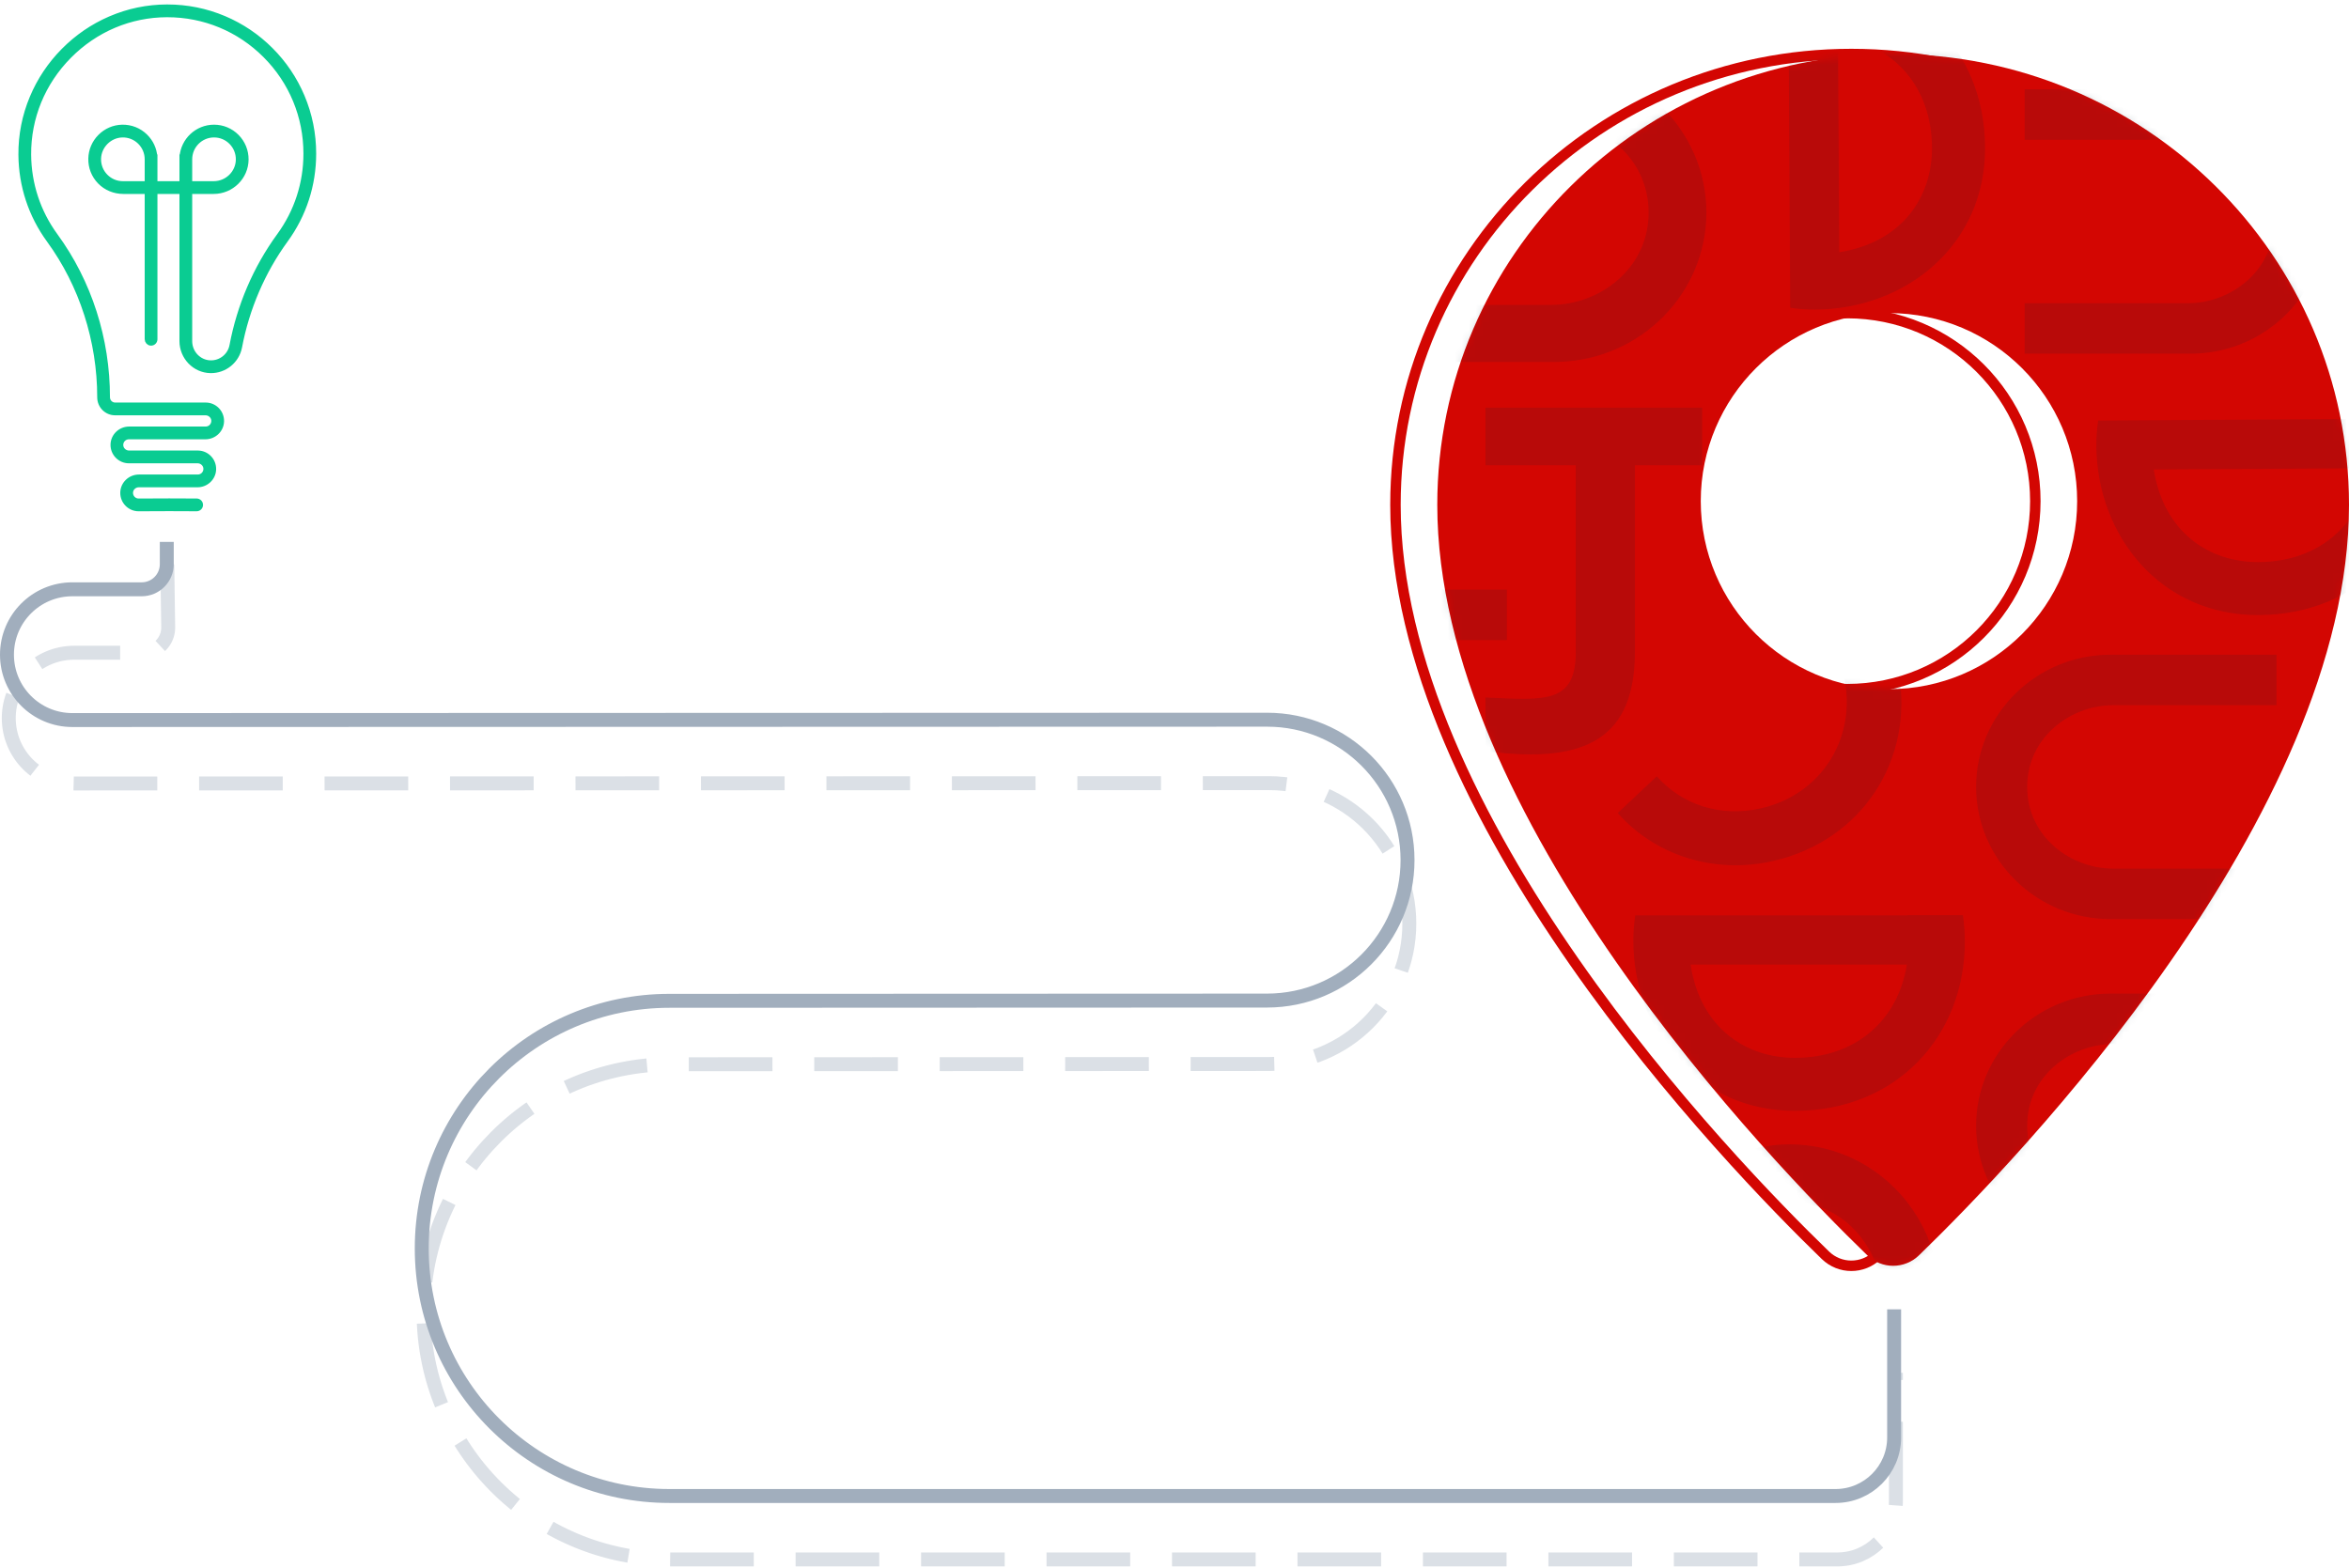 <?xml version="1.0" encoding="UTF-8"?>
<svg width="337px" height="225px" viewBox="0 0 337 225" version="1.1" xmlns="http://www.w3.org/2000/svg" xmlns:xlink="http://www.w3.org/1999/xlink">
    <title>roadmap-mobile</title>
    <defs>
        <path d="M65.4,0 C101.514,0 130.8,28.954 130.8,64.68 C130.8,109.37 82.989,158.924 69.122,172.352 C67.039,174.374 63.761,174.374 61.678,172.352 C47.811,158.924 0,109.37 0,64.68 C0,28.954 29.286,0 65.4,0 Z M64.8,37.172 C49.892,37.172 37.8,49.255 37.8,64.152 C37.8,79.048 49.892,91.131 64.8,91.131 C79.708,91.131 91.8,79.048 91.8,64.152 C91.8,49.255 79.708,37.172 64.8,37.172 Z" id="path-1"></path>
    </defs>
    <g id="Page-1" stroke="none" stroke-width="1" fill="none" fill-rule="evenodd">
        <g id="about-us---mobile" transform="translate(-23, -291)">
            <g id="HERO" transform="translate(0, 115)">
                <g id="roadmap-mobile" transform="translate(26, 177)">
                    <g id="Group-3" fill="#0ACC92" stroke="#0ACC92" stroke-width="0.72">
                        <path d="M24.214,25.357 L27.654,25.357 C29.592,25.357 31.181,23.799 31.195,21.885 C31.202,20.945 30.842,20.061 30.182,19.394 C29.522,18.727 28.642,18.36 27.704,18.36 C25.78,18.36 24.214,19.93 24.214,21.858 L24.214,25.357 Z M18.119,25.357 L18.119,21.858 C18.119,20.909 17.745,20.02 17.067,19.356 C16.389,18.692 15.493,18.339 14.543,18.361 C12.709,18.405 11.181,19.935 11.138,21.774 C11.116,22.725 11.468,23.623 12.131,24.303 C12.793,24.982 13.68,25.357 14.628,25.357 L18.119,25.357 Z M25.767,71.444 C25.766,71.751 25.517,71.999 25.211,71.998 L21.275,71.982 L16.886,72 C15.615,72 14.585,70.949 14.615,69.669 C14.644,68.426 15.688,67.447 16.928,67.447 L25.377,67.447 C26.034,67.447 26.565,66.899 26.54,66.236 C26.516,65.605 25.979,65.115 25.349,65.115 L15.487,65.115 C14.216,65.115 13.185,64.063 13.216,62.783 C13.245,61.54 14.289,60.561 15.529,60.561 L26.513,60.561 C27.17,60.561 27.701,60.014 27.676,59.35 C27.652,58.719 27.115,58.229 26.485,58.229 L13.51,58.229 C12.29,58.229 11.308,57.235 11.308,56.012 C11.308,47.888 8.727,39.878 4.04,33.458 C1.428,29.88 0.031,25.639 0.001,21.194 C-0.019,18.368 0.526,15.612 1.62,13.003 C2.674,10.488 4.189,8.221 6.123,6.266 C8.055,4.312 10.302,2.774 12.801,1.695 C15.394,0.576 18.138,0.006 20.957,0 C20.971,0 20.986,0 21.001,0 C23.824,0 26.565,0.552 29.146,1.642 C31.651,2.699 33.901,4.216 35.834,6.149 C37.767,8.082 39.285,10.334 40.345,12.843 C41.443,15.441 42,18.2 42,21.045 C42,25.539 40.606,29.828 37.969,33.446 C34.699,37.932 32.418,43.235 31.371,48.781 C30.995,50.772 29.235,52.211 27.202,52.176 C24.918,52.136 23.106,50.227 23.106,47.938 L23.106,26.467 L19.227,26.467 L19.227,47.679 C19.227,47.998 18.959,48.254 18.636,48.233 C18.341,48.214 18.119,47.956 18.119,47.66 L18.119,26.467 L14.69,26.467 C13.428,26.467 12.207,25.975 11.328,25.068 C10.462,24.174 10.001,22.996 10.03,21.748 C10.058,20.564 10.537,19.448 11.38,18.603 C12.222,17.759 13.337,17.279 14.517,17.251 C15.768,17.223 16.948,17.687 17.841,18.561 C18.655,19.358 19.136,20.4 19.215,21.525 L19.227,21.525 L19.227,25.357 L23.106,25.357 L23.106,21.525 L23.117,21.525 C23.288,19.139 25.28,17.25 27.704,17.25 C28.939,17.25 30.099,17.733 30.969,18.612 C31.838,19.49 32.312,20.655 32.303,21.893 C32.285,24.415 30.199,26.467 27.654,26.467 L24.214,26.467 L24.214,47.951 C24.214,49.6 25.494,50.99 27.138,51.063 C28.665,51.131 30.001,50.063 30.282,48.574 C30.818,45.733 31.663,42.957 32.793,40.321 C33.936,37.653 35.377,35.119 37.074,32.791 C39.572,29.364 40.892,25.302 40.892,21.045 C40.892,15.713 38.818,10.701 35.051,6.935 C31.295,3.178 26.307,1.111 21,1.111 C20.987,1.111 20.973,1.111 20.959,1.111 C15.675,1.121 10.686,3.23 6.91,7.048 C3.132,10.868 1.072,15.889 1.109,21.186 C1.138,25.397 2.461,29.414 4.934,32.802 C7.366,36.133 9.244,39.836 10.517,43.808 C11.777,47.739 12.416,51.844 12.416,56.01 C12.417,56.62 12.91,57.119 13.519,57.119 L26.513,57.119 C27.784,57.119 28.815,58.17 28.784,59.45 C28.755,60.693 27.711,61.672 26.471,61.672 L15.487,61.672 C14.83,61.672 14.299,62.22 14.324,62.883 C14.348,63.514 14.885,64.004 15.515,64.004 L25.405,64.004 L25.405,64.004 C26.666,64.019 27.684,65.07 27.648,66.346 C27.614,67.584 26.572,68.557 25.335,68.557 L16.914,68.557 C16.284,68.557 15.747,69.047 15.723,69.678 C15.698,70.342 16.229,70.889 16.884,70.889 L21.275,70.871 L21.279,70.871 L25.215,70.887 C25.521,70.888 25.768,71.138 25.767,71.444 Z" id="lightbulb"></path>
                    </g>
                    <path d="M262.6,6.751 C298.714,6.751 328,35.705 328,71.431 C328,116.121 280.189,165.675 266.322,179.104 C264.239,181.125 260.961,181.125 258.878,179.104 C245.011,165.675 197.2,116.121 197.2,71.431 C197.2,35.705 226.486,6.751 262.6,6.751 Z M262,43.923 C247.092,43.923 235,56.006 235,70.903 C235,85.799 247.092,97.882 262,97.882 C276.908,97.882 289,85.799 289,70.903 C289,56.006 276.908,43.923 262,43.923 Z" id="Stroke-2" stroke="#D30602" stroke-width="1.5" stroke-linejoin="round"></path>
                    <path d="M21,80 L21.131,89.003 C21.16,90.991 19.572,92.626 17.584,92.655 C17.567,92.655 17.549,92.655 17.532,92.655 L7.64,92.655 C2.458,92.655 -1.742,96.856 -1.742,102.037 C-1.742,107.217 2.457,111.417 7.637,111.417 C7.638,111.417 7.639,111.417 7.64,111.417 L179.041,111.368 C190.165,111.364 199.186,120.38 199.189,131.504 C199.189,131.506 199.189,131.508 199.189,131.51 C199.189,142.639 190.17,151.662 179.041,151.667 L93.282,151.702 C73.664,151.71 57.764,167.616 57.764,187.234 C57.764,206.849 73.666,222.751 93.282,222.751 L260.6,222.751 C265.239,222.751 269,218.99 269,214.351 L269,195.967 L269,195.967" id="Path-2" stroke="#A1AEBD" stroke-width="2" opacity="0.377" stroke-dasharray="12,6"></path>
                    <path d="M20.927,76.751 L20.927,79.954 C20.927,81.942 19.315,83.554 17.327,83.554 L7.382,83.554 C2.2,83.554 -2,87.754 -2,92.936 C-2,98.116 2.199,102.315 7.379,102.315 C7.38,102.315 7.381,102.315 7.382,102.315 L178.783,102.266 C189.908,102.263 198.928,111.278 198.932,122.403 C198.932,122.405 198.932,122.407 198.932,122.408 C198.932,133.537 189.912,142.56 178.783,142.565 L93.024,142.6 C73.406,142.608 57.507,158.514 57.507,178.132 C57.507,197.748 73.408,213.649 93.024,213.649 L260.342,213.649 C264.982,213.649 268.742,209.889 268.742,205.249 L268.742,186.865 L268.742,186.865" id="Path-2" stroke="#A1AEBD" stroke-width="2"></path>
                    <g id="Group-5" transform="translate(203.2, 6.751)">
                        <mask id="mask-2" fill="white">
                            <use xlink:href="#path-1"></use>
                        </mask>
                        <use id="Stroke-2" fill="#D30602" xlink:href="#path-1"></use>
                        <g id="pattern" opacity="0.13" mask="url(#mask-2)" fill="#022638">
                            <g transform="translate(-521.518, -128.303)" id="Combined-Shape">
                                <path d="M53.562,297.806 C55.646,312.391 51.767,319.235 39.474,319.333 L12.819,319.545 L12.796,326.64 L12.796,351.989 C12.796,358.65 17.866,365.841 26.059,365.841 C34.251,365.841 39.321,358.65 39.321,351.989 L39.321,325.442 L47.519,325.442 L47.519,352.328 C47.519,364.342 37.892,374.118 26.059,374.118 C14.224,374.118 4.597,364.342 4.597,352.328 L4.597,328.882 L4.56,319.611 L4.493,311.142 L4.389,298.197 L12.648,298.131 L12.752,311.076 L39.406,310.864 C46.88,310.805 46.355,306.526 45.892,297.867 L53.562,297.806 Z M572.089,284.75 C583.806,284.75 593.359,294.33 593.549,306.179 L593.552,306.539 L593.552,329.985 L593.588,339.257 L593.656,347.726 L593.759,360.671 L585.5,360.737 L585.397,347.791 L558.742,348.004 C551.344,348.063 551.784,352.257 552.243,360.742 L552.257,361.001 L544.587,361.062 C542.524,346.623 546.304,339.77 558.308,339.54 L558.674,339.535 L585.33,339.322 L585.353,332.228 L585.353,306.879 C585.353,300.218 580.282,293.027 572.089,293.027 C563.98,293.027 558.929,300.075 558.829,306.679 L558.828,306.879 L558.828,333.426 L550.63,333.426 L550.63,306.539 C550.63,294.525 560.256,284.75 572.089,284.75 Z M717.153,304.666 C727.788,304.666 736.442,313.173 736.442,323.631 C736.442,333.985 727.96,342.428 717.471,342.596 L717.153,342.599 L693.351,342.599 L693.351,335.353 L716.852,335.353 C722.748,335.353 729.114,330.872 729.114,323.631 C729.114,316.464 722.875,312 717.029,311.911 L716.852,311.91 L693.351,311.91 L693.351,304.666 L717.153,304.666 Z M395.228,293.91 L395.228,301.81 L382.807,301.81 L382.807,327.31 C382.807,334.459 386.916,333.99 395.228,333.613 L395.228,340.949 C381.218,342.832 374.682,339.07 374.682,327.31 L374.682,301.81 L365.435,301.81 L365.435,293.91 L395.228,293.91 Z M296.12,302.405 L296.12,309.651 L272.618,309.651 C266.722,309.651 260.356,314.132 260.356,321.373 C260.356,328.612 266.722,333.094 272.618,333.094 L296.12,333.094 L296.12,340.338 L272.318,340.338 C261.682,340.338 253.029,331.831 253.029,321.373 C253.029,310.914 261.682,302.405 272.318,302.405 L296.12,302.405 Z M663.152,288.77 C676.868,288.69 687.584,298.482 687.669,312.982 C687.751,327.018 676.312,336.195 663.332,336.271 C662.25,336.276 661.165,336.209 660.08,336.063 L659.718,336.012 L659.491,297.065 L659.466,297.071 L659.419,289.068 C660.634,288.897 661.872,288.777 663.152,288.77 Z M494.099,292.924 C504.468,292.924 512.921,301.394 513.089,311.87 L513.092,312.188 L513.092,335.96 L505.836,335.96 L505.836,312.488 C505.836,306.6 501.349,300.242 494.099,300.242 C486.924,300.242 482.454,306.473 482.365,312.312 L482.364,312.488 L482.364,335.96 L475.11,335.96 L475.11,312.188 C475.11,301.566 483.629,292.924 494.099,292.924 Z M88.464,281.45 L88.464,289.136 C79.79,288.741 75.502,288.249 75.502,295.738 L75.502,322.451 L88.464,322.451 L88.464,330.727 L57.373,330.727 L57.373,322.451 L67.022,322.451 L67.022,295.738 C67.022,283.419 73.844,279.478 88.464,281.45 Z M243.66,261.833 C248.748,264.997 251.987,269.587 253.378,275.6 C254.768,281.615 253.87,287.158 250.687,292.23 C247.503,297.302 242.936,300.523 236.989,301.895 C235.634,302.207 234.301,302.396 232.989,302.473 C235.21,314.976 227.803,326.613 215.025,329.56 C206.444,331.539 197.944,328.688 192.683,322.688 L198.29,317.418 C201.798,321.417 207.323,323.381 213.28,322.007 C222.04,319.987 227.132,311.695 225.101,302.912 C224.972,302.349 224.815,301.804 224.636,301.272 C223.192,300.75 221.778,300.068 220.396,299.214 C215.281,296.056 212.028,291.47 210.638,285.455 C209.247,279.441 210.158,273.894 213.369,268.817 C216.58,263.739 221.159,260.514 227.107,259.143 C233.054,257.772 238.572,258.668 243.66,261.833 Z M666.569,297.055 L666.75,328.046 C675.887,326.603 680.098,319.989 680.058,313.029 C680.008,304.397 674.721,298.428 666.81,297.094 L666.569,297.055 Z M180.959,286.689 L180.959,293.935 L157.458,293.935 C151.562,293.935 145.196,298.416 145.196,305.657 C145.196,312.823 151.435,317.287 157.281,317.376 L157.458,317.377 L180.959,317.377 L180.959,324.622 L157.157,324.622 C146.522,324.622 137.868,316.114 137.868,305.657 C137.868,295.302 146.35,286.859 156.838,286.691 L157.157,286.689 L180.959,286.689 Z M330.361,271.652 C331.564,271.652 332.769,271.744 333.974,271.931 L333.974,310.879 L333.999,310.873 L333.999,318.876 C332.784,319.04 331.545,319.153 330.265,319.153 C316.548,319.153 305.89,309.299 305.89,294.798 C305.89,280.761 317.382,271.652 330.361,271.652 Z M452.328,296.721 L459.092,297.627 C458.723,304.747 454.077,311.257 446.684,314.316 C446.088,314.563 445.489,314.767 444.89,314.959 L442.217,308.524 C442.823,308.358 443.428,308.168 444.028,307.919 C449.031,305.849 452.118,301.484 452.328,296.721 Z M537.497,294.819 L544.261,295.725 C543.893,302.845 539.247,309.356 531.854,312.414 C531.258,312.661 530.659,312.865 530.059,313.058 L527.387,306.622 C527.992,306.457 528.597,306.266 529.197,306.017 C534.2,303.947 537.288,299.582 537.497,294.819 Z M326.896,279.856 C317.751,281.246 313.5,287.835 313.5,294.796 C313.5,303.516 318.859,309.549 326.896,310.848 L326.896,279.856 Z M211.388,259.697 L211.388,267.973 L201.739,267.973 L201.739,294.686 C201.739,306.882 195.053,310.866 180.733,309.031 L180.297,308.974 L180.297,301.287 C188.884,301.678 193.173,302.164 193.257,294.908 L193.259,294.686 L193.259,267.973 L180.297,267.973 L180.297,259.697 L211.388,259.697 Z M427.201,273.253 L427.201,298.753 L436.448,298.753 L436.448,306.654 L406.654,306.654 L406.654,298.753 L419.075,298.753 L419.075,273.253 C419.075,266.105 414.966,266.574 406.654,266.95 L406.654,259.614 C420.665,257.731 427.201,261.494 427.201,273.253 Z M348.7,284.211 L354.953,287.299 C354.606,287.822 354.276,288.363 353.988,288.945 C351.586,293.792 352.137,299.108 355.118,302.831 L349.429,306.595 C345.014,300.992 344.222,293.036 347.773,285.874 C348.059,285.297 348.376,284.749 348.7,284.211 Z M641.913,263.115 L641.913,270.361 L618.411,270.361 C612.515,270.361 606.149,274.842 606.149,282.083 C606.149,289.322 612.515,293.804 618.411,293.804 L641.913,293.804 L641.913,301.048 L618.111,301.048 C607.475,301.048 598.822,292.541 598.822,282.083 C598.822,271.623 607.475,263.115 618.111,263.115 L641.913,263.115 Z M228.709,265.845 C224.626,266.786 221.518,268.968 219.385,272.39 C217.252,275.812 216.665,279.595 217.623,283.741 C218.581,287.885 220.77,291.029 224.189,293.171 C227.608,295.312 231.359,295.913 235.441,294.972 C239.47,294.043 242.55,291.867 244.683,288.445 C246.816,285.024 247.403,281.24 246.445,277.095 C245.487,272.949 243.298,269.806 239.879,267.664 C236.46,265.523 232.736,264.916 228.709,265.845 Z M522.424,250.478 C528.528,250.478 533.702,252.591 537.946,256.818 C542.192,261.044 544.315,266.244 544.315,272.416 C544.315,278.589 542.192,283.788 537.946,288.015 C533.702,292.241 528.528,294.354 522.424,294.354 C516.32,294.354 511.132,292.241 506.859,288.015 C502.587,283.788 500.45,278.589 500.45,272.416 C500.45,266.244 502.587,261.044 506.859,256.818 C511.132,252.591 516.32,250.478 522.424,250.478 Z M481.061,214.603 L481.291,214.67 L479.332,222.108 C474.235,220.572 468.507,221.832 464.185,226.149 C457.828,232.498 457.909,242.226 464.291,248.6 C464.7,249.007 465.122,249.387 465.556,249.743 C467.058,249.422 468.618,249.252 470.244,249.244 C476.257,249.216 481.45,251.383 485.819,255.748 C490.19,260.113 492.361,265.299 492.332,271.304 C492.303,277.31 490.13,282.469 485.815,286.778 C481.498,291.089 476.344,293.249 470.349,293.258 C464.355,293.267 459.173,291.089 454.803,286.725 C450.433,282.361 448.252,277.185 448.262,271.199 C448.271,265.213 450.434,260.064 454.75,255.754 C455.733,254.771 456.763,253.906 457.835,253.146 C449.317,243.718 449.424,229.929 458.697,220.668 C464.862,214.511 473.471,212.409 481.061,214.603 Z M6.987,244.043 C20.703,243.963 31.419,253.755 31.503,268.256 C31.585,282.292 20.146,291.468 7.167,291.544 C6.084,291.549 5,291.482 3.914,291.337 L3.553,291.285 L3.326,252.337 L3.313,252.341 L3.301,252.344 L3.254,244.341 C4.469,244.17 5.707,244.05 6.987,244.043 Z M122.529,262.075 C136.583,261.993 145.771,273.418 145.847,286.38 C145.853,287.581 145.768,288.786 145.588,289.989 L106.59,290.216 C106.592,290.226 106.595,290.233 106.597,290.242 L98.584,290.288 C98.413,289.075 98.292,287.839 98.285,286.561 C98.205,272.862 108.009,262.159 122.529,262.075 Z M731.151,261.609 C731.315,262.823 731.428,264.06 731.428,265.338 C731.428,279.037 721.561,289.682 707.042,289.682 C692.987,289.682 683.866,278.205 683.866,265.243 C683.866,264.041 683.958,262.837 684.146,261.634 L723.143,261.634 L723.138,261.609 L731.151,261.609 Z M303.36,260.831 C303.531,262.044 303.652,263.281 303.659,264.558 C303.739,278.257 293.934,288.96 279.415,289.044 C265.361,289.126 256.173,277.702 256.096,264.739 C256.09,263.538 256.175,262.333 256.356,261.13 L295.353,260.903 C295.351,260.894 295.349,260.886 295.347,260.878 L303.36,260.831 Z M403.033,211.011 C405.117,225.596 401.239,232.44 388.945,232.538 L362.291,232.75 L362.267,239.846 L362.267,265.194 C362.267,271.854 367.338,279.046 375.531,279.046 C383.722,279.046 388.792,271.854 388.792,265.194 L388.792,238.647 L396.99,238.647 L396.99,265.533 C396.99,277.547 387.363,287.322 375.531,287.322 C363.695,287.322 354.069,277.547 354.069,265.533 L354.069,242.088 L354.032,232.816 L353.964,224.346 L353.861,211.402 L362.119,211.336 L362.223,224.281 L388.878,224.069 C396.351,224.009 395.826,219.73 395.363,211.072 L403.033,211.011 Z M522.474,257.368 C518.284,257.368 514.765,258.796 511.916,261.651 C509.067,264.506 507.643,268.06 507.643,272.315 C507.643,276.57 509.067,280.124 511.916,282.979 C514.765,285.834 518.284,287.261 522.474,287.261 C526.608,287.261 530.1,285.834 532.949,282.979 C535.799,280.124 537.223,276.57 537.223,272.315 C537.223,268.06 535.799,264.506 532.949,261.651 C530.1,258.796 526.608,257.368 522.474,257.368 Z M470.234,256.377 C466.198,256.37 462.698,257.846 459.735,260.805 C456.813,263.725 455.354,267.2 455.361,271.231 C455.368,275.261 456.877,278.781 459.889,281.789 C462.901,284.797 466.425,286.305 470.461,286.312 C474.497,286.318 477.977,284.862 480.9,281.942 C483.863,278.983 485.341,275.489 485.334,271.458 C485.327,267.427 483.818,263.907 480.806,260.899 C477.794,257.891 474.27,256.384 470.234,256.377 Z M10.404,252.328 L10.584,283.319 C19.721,281.877 23.933,275.263 23.893,268.303 C23.842,259.67 18.556,253.701 10.644,252.368 L10.404,252.328 Z M122.576,269.676 C113.845,269.727 107.835,275.113 106.581,283.148 L137.612,282.968 C136.167,273.842 129.545,269.636 122.576,269.676 Z M45.658,264.504 C45.704,265.129 45.776,265.759 45.905,266.395 C46.946,271.526 50.442,275.31 54.874,276.563 L55.171,276.642 L55.317,276.678 L53.128,283.134 C46.202,281.407 40.697,275.603 39.109,267.771 C39.038,267.419 38.98,267.07 38.929,266.722 L38.859,266.201 L38.821,265.889 L45.658,264.504 Z M723.112,268.703 L692.08,268.703 C693.472,277.836 700.07,282.082 707.039,282.082 C715.77,282.082 721.811,276.729 723.112,268.703 Z M295.363,267.972 L264.332,268.152 C265.776,277.277 272.399,281.484 279.368,281.444 C288.099,281.393 294.108,276.006 295.363,267.972 Z M596.93,251.863 C597.095,253.078 597.208,254.314 597.208,255.593 C597.208,269.292 587.341,279.937 572.822,279.937 C558.767,279.937 549.646,268.459 549.646,255.497 C549.646,254.295 549.738,253.092 549.926,251.889 L588.923,251.889 C588.921,251.88 588.919,251.872 588.917,251.863 L596.93,251.863 Z M680.306,227.242 L680.306,235.519 L670.656,235.519 L670.656,262.231 C670.656,274.55 663.835,278.491 649.214,276.519 L649.214,268.833 C657.888,269.228 662.176,269.72 662.176,262.231 L662.176,235.519 L649.214,235.519 L649.214,227.242 L680.306,227.242 Z M113.385,208.617 C119.489,208.617 124.662,210.731 128.908,214.957 C133.153,219.183 135.275,224.383 135.275,230.556 C135.275,236.728 133.153,241.928 128.908,246.154 C124.662,250.381 119.489,252.493 113.385,252.493 C111.993,252.493 110.652,252.378 109.357,252.158 C108.704,264.84 98.866,274.516 85.752,274.516 C77.034,274.516 69.458,269.922 65.644,263.01 L65.53,262.8 L72.181,258.925 C74.697,263.61 79.639,266.764 85.752,266.764 C94.742,266.764 101.572,259.828 101.572,250.814 C101.572,250.237 101.542,249.67 101.487,249.112 C100.199,248.279 98.974,247.297 97.82,246.154 C93.548,241.928 91.411,236.728 91.411,230.556 C91.411,224.383 93.548,219.183 97.82,214.957 C102.093,210.731 107.281,208.617 113.385,208.617 Z M588.892,258.958 L557.86,258.958 C559.252,268.09 565.849,272.336 572.819,272.336 C581.55,272.336 587.591,266.984 588.892,258.958 Z M149.972,257.924 C150.272,258.474 150.598,259.018 150.978,259.544 C154.148,263.929 159.112,265.924 163.801,265.03 L164.477,271.812 C157.454,273.095 150.041,270.079 145.357,263.599 C144.979,263.077 144.643,262.542 144.317,262.004 L149.972,257.924 Z M327.596,220.138 C333.7,220.138 338.874,222.252 343.118,226.479 C347.364,230.705 349.486,235.905 349.486,242.077 C349.486,248.249 347.364,253.449 343.118,257.676 C338.874,261.902 333.7,264.015 327.596,264.015 C321.491,264.015 316.303,261.902 312.031,257.676 C307.759,253.449 305.622,248.249 305.622,242.077 C305.622,235.905 307.759,230.705 312.031,226.479 C316.303,222.252 321.491,220.138 327.596,220.138 Z M442.234,248.867 L447.814,252.791 C444.193,258.936 437.061,262.566 429.09,261.868 C428.554,261.821 428.03,261.747 427.511,261.663 L427.201,261.611 L427.808,254.67 C428.421,254.803 429.046,254.912 429.693,254.969 C435.031,255.436 439.745,253.046 442.158,248.997 L442.234,248.867 Z M327.646,227.029 C323.456,227.029 319.937,228.457 317.088,231.312 C314.239,234.167 312.814,237.721 312.814,241.975 C312.814,246.23 314.239,249.785 317.088,252.64 C319.937,255.494 323.456,256.922 327.646,256.922 C331.78,256.922 335.272,255.494 338.121,252.64 C340.97,249.785 342.395,246.23 342.395,241.975 C342.395,237.721 340.97,234.167 338.121,231.312 C335.272,228.457 331.78,227.029 327.646,227.029 Z M46.969,212.448 L46.969,235.919 C46.969,241.717 51.319,247.97 58.374,248.161 L58.706,248.166 L59.036,248.161 C65.91,247.977 70.217,242.035 70.433,236.366 L70.44,236.096 L70.442,235.919 L70.442,212.448 L77.696,212.448 L77.696,236.22 C77.696,246.841 69.177,255.484 58.706,255.484 C48.451,255.484 40.069,247.197 39.725,236.879 L39.717,236.538 L39.714,236.22 L39.714,212.448 L46.969,212.448 Z M227.105,206.704 C240.821,206.624 251.537,216.416 251.622,230.917 C251.704,244.953 240.265,254.129 227.285,254.205 C226.203,254.211 225.118,254.143 224.033,253.997 L223.672,253.946 L223.444,214.999 L223.432,215.002 L223.419,215.005 L223.373,207.002 C224.588,206.831 225.825,206.711 227.105,206.704 Z M641.913,214.492 L641.913,221.737 L618.411,221.737 C612.515,221.737 606.149,226.219 606.149,233.46 C606.149,240.699 612.515,245.18 618.411,245.18 L641.913,245.18 L641.913,252.425 L618.111,252.425 C607.475,252.425 598.822,243.918 598.822,233.46 C598.822,223 607.475,214.492 618.111,214.492 L641.913,214.492 Z M685.857,201.664 L686.214,201.666 C695.928,201.782 700.551,206.199 700.631,216.267 L700.843,242.888 L707.947,242.911 L733.328,242.911 C739.997,242.911 747.198,237.847 747.198,229.664 C747.198,221.484 739.997,216.42 733.328,216.42 L706.748,216.42 L706.748,208.232 L733.669,208.232 C745.698,208.232 755.485,217.847 755.485,229.664 C755.485,241.366 745.893,250.907 734.029,251.097 L733.669,251.1 L710.192,251.1 L700.909,251.136 L692.429,251.203 L679.467,251.306 L679.402,243.058 L692.363,242.955 L692.151,216.334 C692.106,210.736 689.685,209.632 684.82,209.625 L684.561,209.625 C683.085,209.634 681.39,209.735 679.477,209.839 L679.137,209.857 L679.076,202.197 C681.559,201.843 683.817,201.662 685.857,201.664 Z M161.608,214.632 L161.617,214.989 L161.622,215.355 L161.835,241.976 L168.939,242 L194.32,242 C200.989,242 208.189,236.935 208.189,228.752 C208.189,220.768 201.33,215.752 194.799,215.516 L194.52,215.509 L194.32,215.508 L167.739,215.508 L167.739,207.321 L194.66,207.321 C206.69,207.321 216.477,216.935 216.477,228.752 C216.477,240.338 207.075,249.805 195.376,250.177 L195.021,250.185 L194.66,250.188 L171.183,250.188 L161.901,250.224 L153.421,250.292 L140.459,250.395 L140.394,242.146 L153.355,242.044 L153.143,215.423 C153.084,208.133 148.996,208.463 140.725,208.914 L140.387,208.932 L140.128,208.946 L140.067,201.286 C154.381,199.245 161.249,202.926 161.608,214.632 Z M300.943,212.377 L300.943,219.622 L277.441,219.622 C271.545,219.622 265.179,224.104 265.179,231.345 C265.179,238.512 271.418,242.975 277.264,243.064 L277.264,243.064 L277.441,243.065 L300.943,243.065 L300.943,250.31 L277.14,250.31 C266.505,250.31 257.851,241.802 257.851,231.345 C257.851,220.99 266.333,212.547 276.822,212.379 L276.822,212.379 L277.14,212.377 L300.943,212.377 Z M230.522,214.989 L230.703,245.98 C239.84,244.538 244.051,237.924 244.011,230.964 C243.961,222.331 238.674,216.362 230.763,215.028 L230.522,214.989 Z M113.436,215.508 C109.246,215.508 105.726,216.935 102.877,219.79 C100.028,222.645 98.604,226.199 98.604,230.454 C98.604,234.708 100.028,238.263 102.877,241.118 C105.726,243.973 109.246,245.401 113.436,245.401 C117.569,245.401 121.061,243.973 123.91,241.118 C126.759,238.263 128.183,234.708 128.183,230.454 C128.183,226.199 126.759,222.645 123.91,219.79 C121.061,216.935 117.569,215.508 113.436,215.508 Z M437.936,195.966 L437.936,203.652 C429.262,203.257 424.973,202.765 424.973,210.254 L424.973,236.967 L437.936,236.967 L437.936,245.243 L406.844,245.243 L406.844,236.967 L416.493,236.967 L416.493,210.254 C416.493,197.935 423.315,193.994 437.936,195.966 Z M598.384,176.349 C603.471,179.513 606.711,184.103 608.101,190.117 C609.491,196.131 608.594,201.674 605.41,206.746 C602.226,211.818 597.66,215.039 591.713,216.411 C590.357,216.723 589.025,216.912 587.713,216.989 C589.934,229.492 582.527,241.13 569.749,244.076 C561.168,246.055 552.668,243.205 547.405,237.204 L553.013,231.934 C556.521,235.933 562.047,237.897 568.003,236.524 C576.763,234.503 581.855,226.211 579.825,217.428 C579.695,216.865 579.538,216.32 579.359,215.789 C577.915,215.266 576.502,214.584 575.12,213.73 C570.004,210.572 566.751,205.986 565.361,199.971 C563.971,193.957 564.881,188.411 568.092,183.333 C571.303,178.255 575.883,175.03 581.83,173.659 C587.777,172.288 593.295,173.184 598.384,176.349 Z M531.499,205.149 L531.499,212.394 L507.997,212.394 C502.101,212.394 495.735,216.876 495.735,224.117 C495.735,231.283 501.975,235.747 507.82,235.836 L507.997,235.837 L531.499,235.837 L531.499,243.082 L507.697,243.082 C497.061,243.082 488.408,234.574 488.408,224.117 C488.408,213.762 496.889,205.319 507.378,205.151 L507.697,205.149 L531.499,205.149 Z M559.522,179.037 L559.522,187.313 L549.872,187.313 L549.872,214.026 C549.872,226.222 543.187,230.207 528.867,228.372 L528.431,228.314 L528.431,220.628 C537.018,221.019 541.307,221.505 541.391,214.248 L541.392,214.026 L541.392,187.313 L528.431,187.313 L528.431,179.037 L559.522,179.037 Z M311.801,171.456 L311.801,194.927 C311.801,200.816 316.288,207.174 323.538,207.174 C330.603,207.174 335.045,201.133 335.264,195.374 L335.272,195.104 L335.273,194.927 L335.273,171.456 L342.527,171.456 L342.527,195.228 C342.527,205.85 334.009,214.492 323.538,214.492 C313.283,214.492 304.9,206.205 304.557,195.886 L304.548,195.545 L304.545,195.228 L304.545,171.456 L311.801,171.456 Z M583.432,180.361 C579.349,181.302 576.241,183.484 574.108,186.906 C571.975,190.328 571.388,194.111 572.346,198.257 C573.305,202.401 575.493,205.545 578.912,207.687 C582.331,209.829 586.083,210.429 590.165,209.488 C594.193,208.559 597.273,206.383 599.406,202.961 C601.539,199.54 602.127,195.756 601.169,191.611 C600.21,187.465 598.022,184.322 594.603,182.181 C591.184,180.039 587.46,179.433 583.432,180.361 Z M663.335,180.592 C663.506,181.806 663.627,183.042 663.634,184.32 C663.714,198.018 653.909,208.721 639.39,208.805 C625.336,208.888 616.148,197.463 616.071,184.5 C616.065,183.299 616.15,182.095 616.331,180.891 L655.329,180.664 C655.327,180.655 655.324,180.647 655.322,180.639 L663.335,180.592 Z M91.84,163.998 C97.944,163.998 103.119,166.112 107.364,170.339 C111.608,174.565 113.731,179.764 113.731,185.936 C113.731,192.109 111.608,197.309 107.364,201.535 C103.119,205.761 97.944,207.875 91.84,207.875 C85.737,207.875 80.549,205.761 76.276,201.535 C72.003,197.309 69.867,192.109 69.867,185.936 C69.867,179.764 72.003,174.565 76.276,170.339 C80.549,166.112 85.737,163.998 91.84,163.998 Z M380.975,182.772 C381.057,196.808 369.618,205.984 356.638,206.06 C355.556,206.066 354.471,205.998 353.386,205.853 L353.024,205.801 L352.798,166.854 L352.785,166.857 L352.772,166.86 L352.725,158.858 C353.941,158.686 355.178,158.566 356.458,158.559 C370.174,158.479 380.89,168.271 380.975,182.772 Z M273.602,176.202 C287.657,176.202 296.778,187.679 296.778,200.641 C296.778,201.843 296.687,203.046 296.499,204.249 L257.501,204.249 L257.507,204.276 L249.494,204.276 C249.329,203.061 249.216,201.824 249.216,200.545 C249.216,186.846 259.083,176.202 273.602,176.202 Z M471.666,175.589 C485.72,175.507 494.908,186.932 494.984,199.895 C494.991,201.095 494.906,202.3 494.725,203.504 L455.727,203.731 C455.729,203.74 455.732,203.747 455.734,203.756 L447.721,203.802 C447.55,202.589 447.429,201.353 447.422,200.075 C447.342,186.376 457.147,175.673 471.666,175.589 Z M24.386,174.219 C38.44,174.219 47.561,185.696 47.561,198.659 C47.561,199.86 47.47,201.063 47.282,202.266 L8.284,202.266 L8.29,202.293 L0.277,202.293 C0.112,201.078 0,199.841 0,198.563 C0,184.864 9.866,174.219 24.386,174.219 Z M655.338,187.733 L624.307,187.913 C625.752,197.039 632.374,201.245 639.343,201.205 C648.074,201.154 654.084,195.767 655.338,187.733 Z M91.891,170.889 C87.702,170.889 84.182,172.317 81.333,175.172 C78.484,178.026 77.06,181.581 77.06,185.835 C77.06,190.09 78.484,193.645 81.333,196.499 C84.182,199.354 87.702,200.781 91.891,200.781 C96.025,200.781 99.517,199.354 102.366,196.499 C105.216,193.645 106.64,190.09 106.64,185.835 C106.64,181.581 105.216,178.026 102.366,175.172 C99.517,172.317 96.025,170.889 91.891,170.889 Z M54.529,179.18 C60.803,182.582 64.681,189.576 64.258,197.557 C64.224,198.2 64.15,198.828 64.065,199.451 L57.098,199.085 C57.21,198.468 57.298,197.84 57.333,197.192 C57.616,191.848 55.062,187.225 50.926,184.957 L50.794,184.885 L54.529,179.18 Z M394.377,180.436 C394.423,181.062 394.495,181.691 394.624,182.327 C395.664,187.458 399.161,191.243 403.593,192.495 L403.889,192.575 L404.035,192.611 L401.847,199.067 C394.921,197.339 389.416,191.536 387.828,183.703 C387.757,183.352 387.698,183.003 387.648,182.655 L387.578,182.134 L387.54,181.821 L394.377,180.436 Z M238.022,160.053 L238.022,167.299 L214.521,167.299 C208.625,167.299 202.259,171.781 202.259,179.022 C202.259,186.26 208.625,190.742 214.521,190.742 L238.022,190.742 L238.022,197.987 L214.22,197.987 C203.585,197.987 194.931,189.479 194.931,179.022 C194.931,168.562 203.585,160.053 214.22,160.053 L238.022,160.053 Z M359.875,166.844 L360.056,197.835 C369.193,196.393 373.404,189.779 373.364,182.819 C373.314,174.186 368.027,168.218 360.116,166.884 L359.875,166.844 Z M721.736,159.392 L721.736,166.638 L698.235,166.638 C692.339,166.638 685.973,171.12 685.973,178.36 C685.973,185.417 692.022,189.853 697.788,190.072 L698.058,190.08 L698.235,190.081 L721.736,190.081 L721.736,197.325 L697.934,197.325 C687.299,197.325 678.646,188.818 678.646,178.36 C678.646,168.118 686.943,159.746 697.275,159.403 L697.616,159.395 L697.934,159.392 L721.736,159.392 Z M273.605,183.802 C264.874,183.802 258.833,189.154 257.532,197.181 L288.564,197.181 C287.172,188.048 280.574,183.802 273.605,183.802 Z M471.713,183.19 C462.982,183.241 456.973,188.628 455.718,196.662 L486.749,196.482 C485.304,187.356 478.682,183.15 471.713,183.19 Z M151.583,168.247 C165.638,168.247 174.759,179.724 174.759,192.687 C174.759,193.888 174.667,195.092 174.479,196.295 L135.482,196.295 C135.483,196.304 135.486,196.312 135.488,196.321 L127.474,196.321 C127.31,195.106 127.197,193.87 127.197,192.591 C127.197,178.892 137.064,168.247 151.583,168.247 Z M24.388,181.819 C15.657,181.819 9.616,187.171 8.315,195.198 L39.347,195.198 C37.955,186.065 31.358,181.819 24.388,181.819 Z M503.939,179.945 C504.24,180.495 504.565,181.039 504.946,181.565 C508.116,185.95 513.079,187.945 517.769,187.051 L518.444,193.833 C511.422,195.116 504.009,192.1 499.325,185.62 C498.947,185.098 498.61,184.563 498.285,184.025 L503.939,179.945 Z M456.404,123.798 C462.508,123.798 467.682,125.911 471.927,130.137 C476.172,134.363 478.294,139.563 478.294,145.736 C478.294,151.908 476.172,157.108 471.927,161.334 C467.682,165.561 462.508,167.674 456.404,167.674 C455.013,167.674 453.672,167.558 452.376,167.339 C451.724,180.02 441.886,189.696 428.772,189.696 C420.053,189.696 412.477,185.102 408.663,178.19 L408.549,177.98 L415.2,174.105 C417.717,178.79 422.658,181.944 428.772,181.944 C437.762,181.944 444.592,175.008 444.592,165.994 C444.592,165.417 444.561,164.85 444.507,164.293 C443.218,163.459 441.994,162.477 440.84,161.334 C436.567,157.108 434.43,151.908 434.43,145.736 C434.43,139.563 436.567,134.363 440.84,130.137 C445.112,125.911 450.3,123.798 456.404,123.798 Z M151.586,175.848 C142.855,175.848 136.814,181.2 135.513,189.227 L166.544,189.227 C165.152,180.093 158.556,175.848 151.586,175.848 Z M173.501,155.38 C179.774,158.781 183.653,165.775 183.229,173.755 C183.195,174.4 183.122,175.027 183.037,175.65 L176.07,175.283 C176.182,174.667 176.27,174.04 176.305,173.392 C176.591,167.99 173.978,163.326 169.766,161.084 L173.501,155.38 Z M55.438,156.153 C55.49,156.778 55.567,157.407 55.702,158.042 C56.824,163.332 60.556,167.163 65.207,168.24 L63.078,174.715 C56.136,173.052 50.577,167.298 48.919,159.48 C48.785,158.849 48.693,158.224 48.613,157.6 L55.438,156.153 Z M274.71,124.266 L274.71,132.543 L265.061,132.543 L265.061,159.255 C265.061,171.574 258.239,175.515 243.619,173.543 L243.619,165.857 C252.293,166.252 256.581,166.744 256.581,159.255 L256.581,132.543 L243.619,132.543 L243.619,124.266 L274.71,124.266 Z M670.457,163.836 L674.416,169.388 C668.957,173.983 661.023,175.042 653.736,171.739 C653.148,171.473 652.59,171.176 652.04,170.87 L654.92,164.525 C655.455,164.853 656.008,165.164 656.599,165.432 C661.531,167.666 666.832,166.937 670.457,163.836 Z M505.257,136.927 L505.266,137.284 L505.27,137.65 L505.483,164.271 L512.587,164.295 L537.968,164.295 C544.638,164.295 551.838,159.23 551.838,151.048 C551.838,143.063 544.979,138.047 538.448,137.812 L538.169,137.805 L537.968,137.803 L511.387,137.803 L511.387,129.616 L538.309,129.616 C550.339,129.616 560.125,139.23 560.125,151.048 C560.125,162.633 550.724,172.099 539.025,172.472 L538.669,172.48 L538.309,172.483 L514.832,172.483 L505.549,172.519 L497.069,172.586 L484.108,172.69 L484.042,164.442 L497.003,164.339 L496.791,137.718 C496.732,130.428 492.644,130.758 484.373,131.209 L484.036,131.227 L483.777,131.241 L483.716,123.581 C498.03,121.54 504.897,125.22 505.257,136.927 Z M629.589,133.366 C640.225,133.366 648.878,141.874 648.878,152.331 C648.878,162.573 640.58,170.945 630.249,171.288 L629.908,171.297 L629.589,171.299 L605.787,171.299 L605.787,164.054 L629.289,164.054 C635.185,164.054 641.551,159.572 641.551,152.331 C641.551,145.275 635.502,140.839 629.736,140.619 L629.466,140.612 L629.289,140.611 L605.787,140.611 L605.787,133.366 L629.589,133.366 Z M389.988,127.628 L389.988,151.099 C389.988,156.897 394.338,163.15 401.393,163.341 L401.726,163.346 L402.055,163.341 C408.929,163.157 413.236,157.215 413.453,151.546 L413.46,151.276 L413.461,151.099 L413.461,127.628 L420.715,127.628 L420.715,151.4 C420.715,162.022 412.196,170.664 401.726,170.664 C391.47,170.664 383.088,162.377 382.744,152.059 L382.736,151.718 L382.733,151.4 L382.733,127.628 L389.988,127.628 Z M297.61,125.027 C303.714,125.027 308.888,127.141 313.133,131.368 C317.378,135.594 319.501,140.793 319.501,146.966 C319.501,153.138 317.378,158.338 313.133,162.565 C308.888,166.791 303.714,168.904 297.61,168.904 C291.506,168.904 286.318,166.791 282.045,162.565 C277.773,158.338 275.636,153.138 275.636,146.966 C275.636,140.793 277.773,135.594 282.045,131.368 C286.318,127.141 291.506,125.027 297.61,125.027 Z M53.521,117.437 L53.521,125.714 L43.871,125.714 L43.871,152.426 C43.871,164.745 37.049,168.687 22.43,166.714 L22.43,159.028 C31.104,159.423 35.392,159.915 35.392,152.426 L35.392,125.714 L22.43,125.714 L22.43,117.437 L53.521,117.437 Z M600.105,141.683 C600.187,155.719 588.748,164.895 575.769,164.972 C574.686,164.977 573.601,164.909 572.516,164.764 L572.155,164.713 L571.928,125.765 L571.915,125.768 L571.903,125.772 L571.855,117.769 C573.071,117.597 574.308,117.477 575.588,117.47 C589.304,117.391 600.021,127.182 600.105,141.683 Z M115.628,90.893 L118.877,97.865 C113.973,99.935 110.371,104.558 109.806,110.637 C108.976,119.577 115.26,127.01 124.247,127.843 C124.822,127.896 125.39,127.918 125.952,127.916 C126.902,126.712 127.994,125.585 129.24,124.542 C133.848,120.684 139.23,119.04 145.383,119.61 C151.538,120.181 156.524,122.785 160.343,127.425 C164.162,132.064 165.789,137.42 165.225,143.488 C164.661,149.559 162.076,154.509 157.47,158.34 C152.865,162.171 147.484,163.801 141.331,163.231 C135.176,162.66 130.188,160.069 126.367,155.457 C122.546,150.845 120.917,145.505 121.481,139.434 C121.61,138.051 121.848,136.728 122.187,135.46 C109.604,133.64 100.867,122.962 102.079,109.921 C102.884,101.25 108.164,94.141 115.407,90.987 L115.628,90.893 Z M297.661,131.918 C293.471,131.918 289.952,133.346 287.103,136.201 C284.254,139.056 282.829,142.61 282.829,146.864 C282.829,151.119 284.254,154.674 287.103,157.529 C289.952,160.383 293.471,161.811 297.661,161.811 C301.795,161.811 305.287,160.383 308.136,157.529 C310.985,154.674 312.409,151.119 312.409,146.864 C312.409,142.61 310.985,139.056 308.136,136.201 C305.287,133.346 301.795,131.918 297.661,131.918 Z M456.455,130.688 C452.265,130.688 448.745,132.116 445.896,134.97 C443.047,137.826 441.623,141.38 441.623,145.634 C441.623,149.888 443.047,153.443 445.896,156.298 C448.745,159.153 452.265,160.581 456.455,160.581 C460.589,160.581 464.08,159.153 466.93,156.298 C469.778,153.443 471.203,149.888 471.203,145.634 C471.203,141.38 469.778,137.826 466.93,134.97 C464.08,132.116 460.589,130.688 456.455,130.688 Z M335.465,127.579 L335.465,139.984 L360.997,139.984 C368.057,139.984 367.697,135.992 367.324,127.918 L367.308,127.579 L374.654,127.579 C376.52,141.431 372.847,147.968 361.347,148.097 L360.997,148.099 L335.465,148.099 L335.465,157.334 L327.554,157.334 L327.554,127.579 L335.465,127.579 Z M699.838,128.673 C700.003,129.887 700.115,131.124 700.115,132.403 C700.115,146.101 690.249,156.747 675.729,156.747 C661.675,156.747 652.554,145.269 652.554,132.307 C652.554,131.226 652.628,130.143 652.78,129.06 L652.833,128.699 L691.831,128.699 L691.825,128.673 L699.838,128.673 Z M579.005,125.755 L579.186,156.747 C588.323,155.304 592.535,148.69 592.494,141.73 C592.444,133.097 587.157,127.128 579.246,125.795 L579.005,125.755 Z M100.916,118.67 L100.916,125.915 L77.414,125.915 C71.519,125.915 65.152,130.397 65.152,137.637 C65.152,144.803 71.392,149.268 77.237,149.356 L77.414,149.357 L100.916,149.357 L100.916,156.603 L77.114,156.603 C66.478,156.603 57.825,148.095 57.825,137.637 C57.825,127.282 66.306,118.84 76.795,118.672 L77.114,118.67 L100.916,118.67 Z M133.794,130.036 C130.684,132.606 128.935,135.974 128.548,140.141 C128.166,144.251 129.267,147.856 131.85,150.953 C134.433,154.05 137.845,155.795 142.087,156.188 C146.328,156.581 150.004,155.493 153.114,152.924 C156.223,150.354 157.969,147.013 158.351,142.903 C158.738,138.736 157.64,135.104 155.058,132.007 C152.474,128.91 149.062,127.165 144.82,126.772 C140.579,126.379 136.903,127.467 133.794,130.036 Z M234.87,127.114 C235.042,128.327 235.162,129.563 235.169,130.841 C235.249,144.54 225.444,155.243 210.925,155.327 C196.871,155.409 187.683,143.984 187.607,131.022 C187.601,129.821 187.685,128.616 187.866,127.412 L226.864,127.185 C226.862,127.176 226.859,127.169 226.857,127.16 L234.87,127.114 Z M691.8,135.767 L660.768,135.767 C662.16,144.9 668.757,149.146 675.727,149.146 C684.37,149.146 690.377,143.9 691.759,136.007 L691.8,135.767 Z M226.873,134.255 L195.842,134.435 C197.287,143.56 203.909,147.766 210.878,147.726 C219.609,147.676 225.618,142.288 226.873,134.255 Z M434.86,79.178 C440.964,79.178 446.138,81.292 450.383,85.519 C454.628,89.745 456.751,94.944 456.751,101.117 C456.751,107.289 454.628,112.489 450.383,116.716 C446.138,120.942 440.964,123.055 434.86,123.055 C428.756,123.055 423.568,120.942 419.295,116.716 C415.023,112.489 412.886,107.289 412.886,101.117 C412.886,94.944 415.023,89.745 419.295,85.519 C423.568,81.292 428.756,79.178 434.86,79.178 Z M193.283,78.511 C199.387,78.511 204.561,80.625 208.806,84.851 C213.051,89.077 215.174,94.277 215.174,100.449 C215.174,106.622 213.051,111.821 208.806,116.048 C204.561,120.274 199.387,122.387 193.283,122.387 C187.18,122.387 181.991,120.274 177.719,116.048 C173.446,111.821 171.309,106.622 171.309,100.449 C171.309,94.277 173.446,89.077 177.719,84.851 C181.991,80.625 187.18,78.511 193.283,78.511 Z M675.769,76.842 C681.873,76.842 687.047,78.956 691.292,83.183 C695.537,87.409 697.66,92.609 697.66,98.781 C697.66,104.953 695.537,110.153 691.292,114.38 C687.047,118.606 681.873,120.719 675.769,120.719 C669.665,120.719 664.477,118.606 660.204,114.38 C655.932,110.153 653.795,104.953 653.795,98.781 C653.795,92.609 655.932,87.409 660.204,83.183 C664.477,78.956 669.665,76.842 675.769,76.842 Z M565.893,81.235 L565.893,88.481 L542.392,88.481 C536.496,88.481 530.13,92.963 530.13,100.204 C530.13,107.443 536.496,111.924 542.392,111.924 L565.893,111.924 L565.893,119.169 L542.091,119.169 C531.456,119.169 522.802,110.661 522.802,100.204 C522.802,89.744 531.456,81.235 542.091,81.235 L565.893,81.235 Z M643.587,90.309 C643.752,91.524 643.864,92.761 643.864,94.039 C643.864,107.738 633.998,118.383 619.478,118.383 C605.424,118.383 596.303,106.906 596.303,93.943 C596.303,92.742 596.395,91.538 596.582,90.335 L635.58,90.335 C635.578,90.326 635.576,90.318 635.574,90.309 L643.587,90.309 Z M346.427,49.766 C351.515,52.93 354.754,57.519 356.145,63.533 C357.535,69.548 356.638,75.091 353.454,80.162 C350.27,85.235 345.704,88.456 339.756,89.828 C338.401,90.14 337.069,90.329 335.757,90.406 C337.978,102.909 330.571,114.546 317.793,117.493 C309.212,119.472 300.711,116.621 295.45,110.621 L301.057,105.351 C304.565,109.35 310.091,111.314 316.047,109.94 C324.807,107.92 329.899,99.628 327.869,90.845 C327.739,90.282 327.582,89.737 327.403,89.205 C325.959,88.683 324.545,88.001 323.163,87.147 C318.048,83.989 314.795,79.403 313.405,73.388 C312.014,67.374 312.925,61.827 316.136,56.75 C319.347,51.672 323.927,48.447 329.874,47.076 C335.821,45.705 341.339,46.601 346.427,49.766 Z M512.652,104.963 L518.231,108.887 C514.985,114.396 508.917,117.884 501.951,118.043 L501.548,118.049 C500.875,118.052 500.194,118.024 499.507,117.964 C498.864,117.907 498.239,117.812 497.618,117.707 L498.225,110.766 C498.838,110.898 499.463,111.008 500.11,111.064 C500.58,111.106 501.044,111.124 501.502,111.122 L501.845,111.117 C506.511,110.985 510.522,108.641 512.652,104.963 Z M367.405,89.399 C381.459,89.399 390.581,100.876 390.581,113.839 C390.581,115.04 390.489,116.243 390.301,117.446 L351.304,117.446 L351.309,117.473 L343.296,117.473 C343.132,116.258 343.019,115.021 343.019,113.743 C343.019,100.044 352.886,89.399 367.405,89.399 Z M434.911,86.069 C430.721,86.069 427.202,87.497 424.353,90.352 C421.504,93.206 420.079,96.761 420.079,101.015 C420.079,105.27 421.504,108.825 424.353,111.679 C427.202,114.535 430.721,115.961 434.911,115.961 C439.045,115.961 442.537,114.535 445.386,111.679 C448.235,108.825 449.659,105.27 449.659,101.015 C449.659,96.761 448.235,93.206 445.386,90.352 C442.537,87.497 439.045,86.069 434.911,86.069 Z M193.334,85.402 C189.144,85.402 185.625,86.83 182.776,89.684 C179.927,92.539 178.502,96.094 178.502,100.348 C178.502,104.603 179.927,108.157 182.776,111.012 C185.625,113.867 189.144,115.294 193.334,115.294 C197.468,115.294 200.96,113.867 203.809,111.012 C206.658,108.157 208.082,104.603 208.082,100.348 C208.082,96.094 206.658,92.539 203.809,89.684 C200.96,86.83 197.468,85.402 193.334,85.402 Z M397.549,94.361 C403.823,97.762 407.701,104.756 407.277,112.737 C407.251,113.22 407.204,113.694 407.146,114.163 L407.085,114.631 L400.117,114.265 C400.23,113.648 400.317,113.02 400.352,112.372 C400.636,107.028 398.081,102.405 393.946,100.137 L393.813,100.065 L397.549,94.361 Z M675.819,83.733 C671.63,83.733 668.111,85.161 665.261,88.016 C662.412,90.871 660.988,94.425 660.988,98.679 C660.988,102.934 662.412,106.489 665.261,109.343 C668.111,112.198 671.63,113.626 675.819,113.626 C679.953,113.626 683.446,112.198 686.294,109.343 C689.144,106.489 690.568,102.934 690.568,98.679 C690.568,94.425 689.144,90.871 686.294,88.016 C683.446,85.161 679.953,83.733 675.819,83.733 Z M635.549,97.404 L604.517,97.404 C605.909,106.537 612.506,110.782 619.476,110.782 C628.207,110.782 634.248,105.43 635.549,97.404 Z M367.408,97 C358.676,97 352.636,102.352 351.334,110.378 L382.366,110.378 C380.974,101.245 374.377,97 367.408,97 Z M175.552,32.681 C177.615,47.12 173.835,53.973 161.831,54.203 L161.465,54.208 L134.81,54.421 L134.786,61.515 L134.786,86.864 C134.786,93.525 139.857,100.716 148.05,100.716 C156.159,100.716 161.21,93.668 161.31,87.063 L161.312,86.864 L161.312,60.317 L169.509,60.317 L169.509,87.204 C169.509,99.218 159.883,108.993 148.05,108.993 C136.333,108.993 126.78,99.412 126.59,87.564 L126.588,87.204 L126.588,63.758 L126.551,54.486 L126.484,46.017 L126.38,33.072 L134.639,33.006 L134.742,45.951 L161.397,45.739 C168.795,45.68 168.355,41.486 167.896,33 L167.882,32.742 L175.552,32.681 Z M509.367,80.564 C509.531,81.778 509.644,83.015 509.644,84.293 C509.644,97.992 499.778,108.638 485.258,108.638 C471.203,108.638 462.082,97.16 462.082,84.198 C462.082,82.996 462.174,81.793 462.362,80.59 L501.359,80.59 L501.353,80.564 L509.367,80.564 Z M267.554,80.564 C267.718,81.778 267.831,83.015 267.831,84.293 C267.831,97.992 257.964,108.638 243.445,108.638 C229.391,108.638 220.269,97.16 220.269,84.198 C220.269,83.117 220.344,82.033 220.495,80.95 L220.549,80.59 L259.546,80.59 L259.54,80.564 L267.554,80.564 Z M748.838,79.297 C749.003,80.511 749.116,81.748 749.116,83.027 C749.116,96.725 739.249,107.371 724.73,107.371 C710.675,107.371 701.554,95.893 701.554,82.931 C701.554,81.729 701.646,80.526 701.834,79.323 L740.831,79.323 C740.829,79.313 740.827,79.306 740.825,79.297 L748.838,79.297 Z M592.742,55.943 L592.742,64.219 L583.093,64.219 L583.093,90.931 C583.093,101.157 578.393,105.61 568.436,105.701 L568.074,105.702 C566.13,105.699 563.99,105.535 561.651,105.22 L561.651,97.534 C563.705,97.627 565.514,97.726 567.077,97.723 L567.336,97.722 C572.201,97.676 574.613,96.548 574.613,90.931 L574.613,64.219 L561.651,64.219 L561.651,55.943 L592.742,55.943 Z M281.875,55.198 C295.591,55.118 306.307,64.91 306.391,79.411 C306.472,93.306 295.262,102.438 282.444,102.694 L282.055,102.699 C280.972,102.704 279.888,102.637 278.803,102.492 L278.441,102.44 L278.214,63.492 L278.201,63.496 L278.189,63.499 L278.142,55.496 C279.357,55.325 280.595,55.205 281.875,55.198 Z M501.329,87.658 L470.297,87.658 C471.689,96.791 478.286,101.037 485.256,101.037 C493.986,101.037 500.027,95.685 501.329,87.658 Z M259.515,87.658 L228.483,87.658 C229.876,96.791 236.473,101.037 243.442,101.037 C252.086,101.037 258.093,95.791 259.475,87.898 L259.515,87.658 Z M740.801,86.391 L709.769,86.391 C711.16,95.524 717.758,99.77 724.727,99.77 C733.458,99.77 739.499,94.418 740.801,86.391 Z M285.292,63.483 L285.473,94.474 C294.609,93.031 298.821,86.418 298.781,79.458 C298.731,70.825 293.444,64.856 285.532,63.523 L285.292,63.483 Z M398.457,71.333 C398.509,71.958 398.587,72.587 398.721,73.222 C399.844,78.513 403.576,82.343 408.227,83.42 L406.097,89.895 C399.155,88.232 393.597,82.478 391.938,74.66 C391.804,74.029 391.712,73.404 391.633,72.781 L398.457,71.333 Z M331.476,53.778 C327.393,54.719 324.286,56.901 322.152,60.323 C320.02,63.745 319.432,67.528 320.39,71.674 C321.349,75.818 323.537,78.962 326.956,81.104 C330.375,83.245 334.127,83.846 338.209,82.905 C342.237,81.976 345.317,79.8 347.45,76.378 C349.583,72.957 350.171,69.173 349.212,65.028 C348.254,60.882 346.066,57.739 342.647,55.597 C339.227,53.456 335.504,52.849 331.476,53.778 Z M396.54,32.617 L396.54,40.894 L386.891,40.894 L386.891,67.606 C386.891,77.831 382.191,82.285 372.234,82.375 L371.872,82.377 C369.928,82.374 367.788,82.21 365.449,81.894 L365.449,74.208 C374.123,74.603 378.411,75.095 378.411,67.606 L378.411,40.894 L365.449,40.894 L365.449,32.617 L396.54,32.617 Z M598.293,30.365 L598.651,30.367 C608.364,30.483 612.987,34.9 613.067,44.968 L613.279,71.589 L620.384,71.612 L645.765,71.612 C652.434,71.612 659.635,66.547 659.635,58.365 C659.635,50.184 652.434,45.12 645.765,45.12 L619.184,45.12 L619.184,36.933 L646.105,36.933 C658.134,36.933 667.922,46.548 667.922,58.365 C667.922,70.067 658.329,79.608 646.465,79.797 L646.105,79.8 L622.629,79.8 L613.345,79.836 L604.865,79.904 L591.904,80.007 L591.838,71.759 L604.799,71.656 L604.587,45.035 C604.543,39.437 602.121,38.333 597.256,38.325 L596.998,38.326 C595.521,38.335 593.827,38.436 591.913,38.539 L591.573,38.558 L591.512,30.898 C593.995,30.544 596.253,30.362 598.293,30.365 Z M530.339,45.731 C544.394,45.648 553.581,57.073 553.657,70.036 C553.664,71.237 553.579,72.441 553.398,73.645 L514.401,73.872 C514.402,73.881 514.406,73.889 514.408,73.897 L506.394,73.944 C506.223,72.73 506.102,71.494 506.095,70.217 C506.016,56.518 515.82,45.815 530.339,45.731 Z M683.59,30.636 L683.59,54.107 C683.59,59.996 688.077,66.353 695.327,66.353 C702.575,66.353 707.062,59.996 707.062,54.107 L707.062,30.636 L714.317,30.636 L714.317,54.407 C714.317,64.915 705.98,73.485 695.664,73.668 L695.327,73.671 C684.854,73.671 676.335,65.029 676.335,54.407 L676.335,30.636 L683.59,30.636 Z M193.408,30.636 L193.408,54.107 C193.408,59.996 197.895,66.353 205.146,66.353 C212.321,66.353 216.79,60.122 216.879,54.284 L216.881,54.107 L216.881,30.636 L224.135,30.636 L224.135,54.407 C224.135,64.915 215.798,73.485 205.483,73.668 L205.146,73.671 C194.777,73.671 186.323,65.201 186.155,54.725 L186.153,54.407 L186.153,30.636 L193.408,30.636 Z M510.82,5.049 C515.908,8.213 519.147,12.803 520.538,18.817 C521.928,24.832 521.031,30.375 517.847,35.447 C514.662,40.518 510.097,43.74 504.149,45.111 C502.794,45.424 501.461,45.612 500.15,45.69 C502.37,58.192 494.963,69.83 482.185,72.777 C473.604,74.755 465.104,71.905 459.842,65.905 L465.449,60.634 C468.958,64.634 474.483,66.597 480.439,65.224 C489.2,63.204 494.292,54.911 492.261,46.128 C492.131,45.566 491.975,45.02 491.795,44.489 C490.352,43.966 488.938,43.285 487.555,42.431 C482.44,39.273 479.188,34.686 477.798,28.672 C476.407,22.657 477.317,17.111 480.529,12.033 C483.74,6.955 488.319,3.731 494.266,2.36 C500.214,0.988 505.732,1.885 510.82,5.049 Z M443.935,33.85 L443.935,41.095 L420.434,41.095 C414.538,41.095 408.172,45.577 408.172,52.818 C408.172,59.984 414.411,64.448 420.257,64.537 L420.434,64.538 L443.935,64.538 L443.935,71.783 L420.133,71.783 C409.498,71.783 400.845,63.275 400.845,52.818 C400.845,42.463 409.326,34.02 419.814,33.852 L420.133,33.85 L443.935,33.85 Z M277.704,4.412 C283.808,4.412 288.982,6.525 293.227,10.751 C297.472,14.977 299.594,20.177 299.594,26.349 C299.594,32.522 297.472,37.722 293.227,41.948 C288.982,46.174 283.808,48.287 277.704,48.287 C276.313,48.287 274.972,48.172 273.676,47.953 C273.024,60.634 263.186,70.309 250.072,70.309 C241.353,70.309 233.777,65.716 229.964,58.804 L229.849,58.594 L236.5,54.718 C239.017,59.404 243.958,62.558 250.072,62.558 C259.062,62.558 265.892,55.622 265.892,46.607 C265.892,46.031 265.861,45.464 265.807,44.906 C264.518,44.072 263.294,43.09 262.14,41.948 C257.867,37.722 255.731,32.522 255.731,26.349 C255.731,20.177 257.867,14.977 262.14,10.751 C266.412,6.525 271.6,4.412 277.704,4.412 Z M530.387,53.331 C521.655,53.382 515.646,58.769 514.392,66.803 L545.423,66.623 C543.978,57.498 537.356,53.291 530.387,53.331 Z M471.958,7.738 L471.958,16.014 L462.309,16.014 L462.309,42.726 C462.309,54.923 455.623,58.907 441.303,57.072 L440.867,57.015 L440.867,49.328 C449.454,49.719 453.743,50.205 453.828,42.949 L453.829,42.726 L453.829,16.014 L440.867,16.014 L440.867,7.738 L471.958,7.738 Z M313.509,35.886 L319.089,39.81 C315.843,45.319 309.775,48.807 302.809,48.967 L302.406,48.972 C301.733,48.975 301.052,48.947 300.365,48.887 C299.722,48.831 299.096,48.736 298.476,48.63 L299.083,41.689 C299.696,41.822 300.321,41.931 300.968,41.988 C301.437,42.029 301.902,42.048 302.36,42.046 L302.703,42.04 C307.369,41.908 311.38,39.565 313.509,35.886 Z M571.27,14.1 L571.27,39.6 L580.517,39.6 L580.517,47.5 L550.724,47.5 L550.724,39.6 L563.145,39.6 L563.145,14.1 C563.145,8.714 560.812,7.652 556.107,7.617 L555.848,7.616 L555.584,7.617 C554.254,7.627 552.747,7.704 551.063,7.782 L550.724,7.797 L550.724,0.46 C564.734,-1.422 571.27,2.34 571.27,14.1 Z M277.755,11.301 C273.565,11.301 270.045,12.729 267.197,15.583 C264.347,18.439 262.923,21.993 262.923,26.248 C262.923,30.502 264.347,34.056 267.197,36.912 C270.045,39.767 273.565,41.194 277.755,41.194 C281.889,41.194 285.38,39.767 288.23,36.912 C291.078,34.056 292.503,30.502 292.503,26.248 C292.503,21.993 291.078,18.439 288.23,15.583 C285.38,12.729 281.889,11.301 277.755,11.301 Z M363.92,12.222 C364.084,13.437 364.197,14.674 364.197,15.952 C364.197,29.514 354.526,40.083 340.245,40.293 L339.81,40.296 C325.756,40.296 316.635,28.819 316.635,15.856 C316.635,14.655 316.726,13.452 316.914,12.248 L355.912,12.248 C355.91,12.239 355.908,12.231 355.905,12.222 L363.92,12.222 Z M495.869,9.062 C491.786,10.003 488.678,12.185 486.545,15.607 C484.412,19.028 483.825,22.812 484.783,26.957 C485.741,31.102 487.929,34.246 491.348,36.387 C494.768,38.53 498.519,39.129 502.601,38.188 C506.629,37.26 509.71,35.084 511.843,31.662 C513.976,28.24 514.563,24.457 513.605,20.312 C512.647,16.166 510.458,13.023 507.039,10.881 C503.62,8.739 499.896,8.133 495.869,9.062 Z M355.881,19.317 L324.849,19.317 C326.241,28.45 332.838,32.695 339.808,32.695 C348.539,32.695 354.58,27.343 355.881,19.317 Z"></path>
                            </g>
                        </g>
                    </g>
                </g>
            </g>
        </g>
    </g>
</svg>